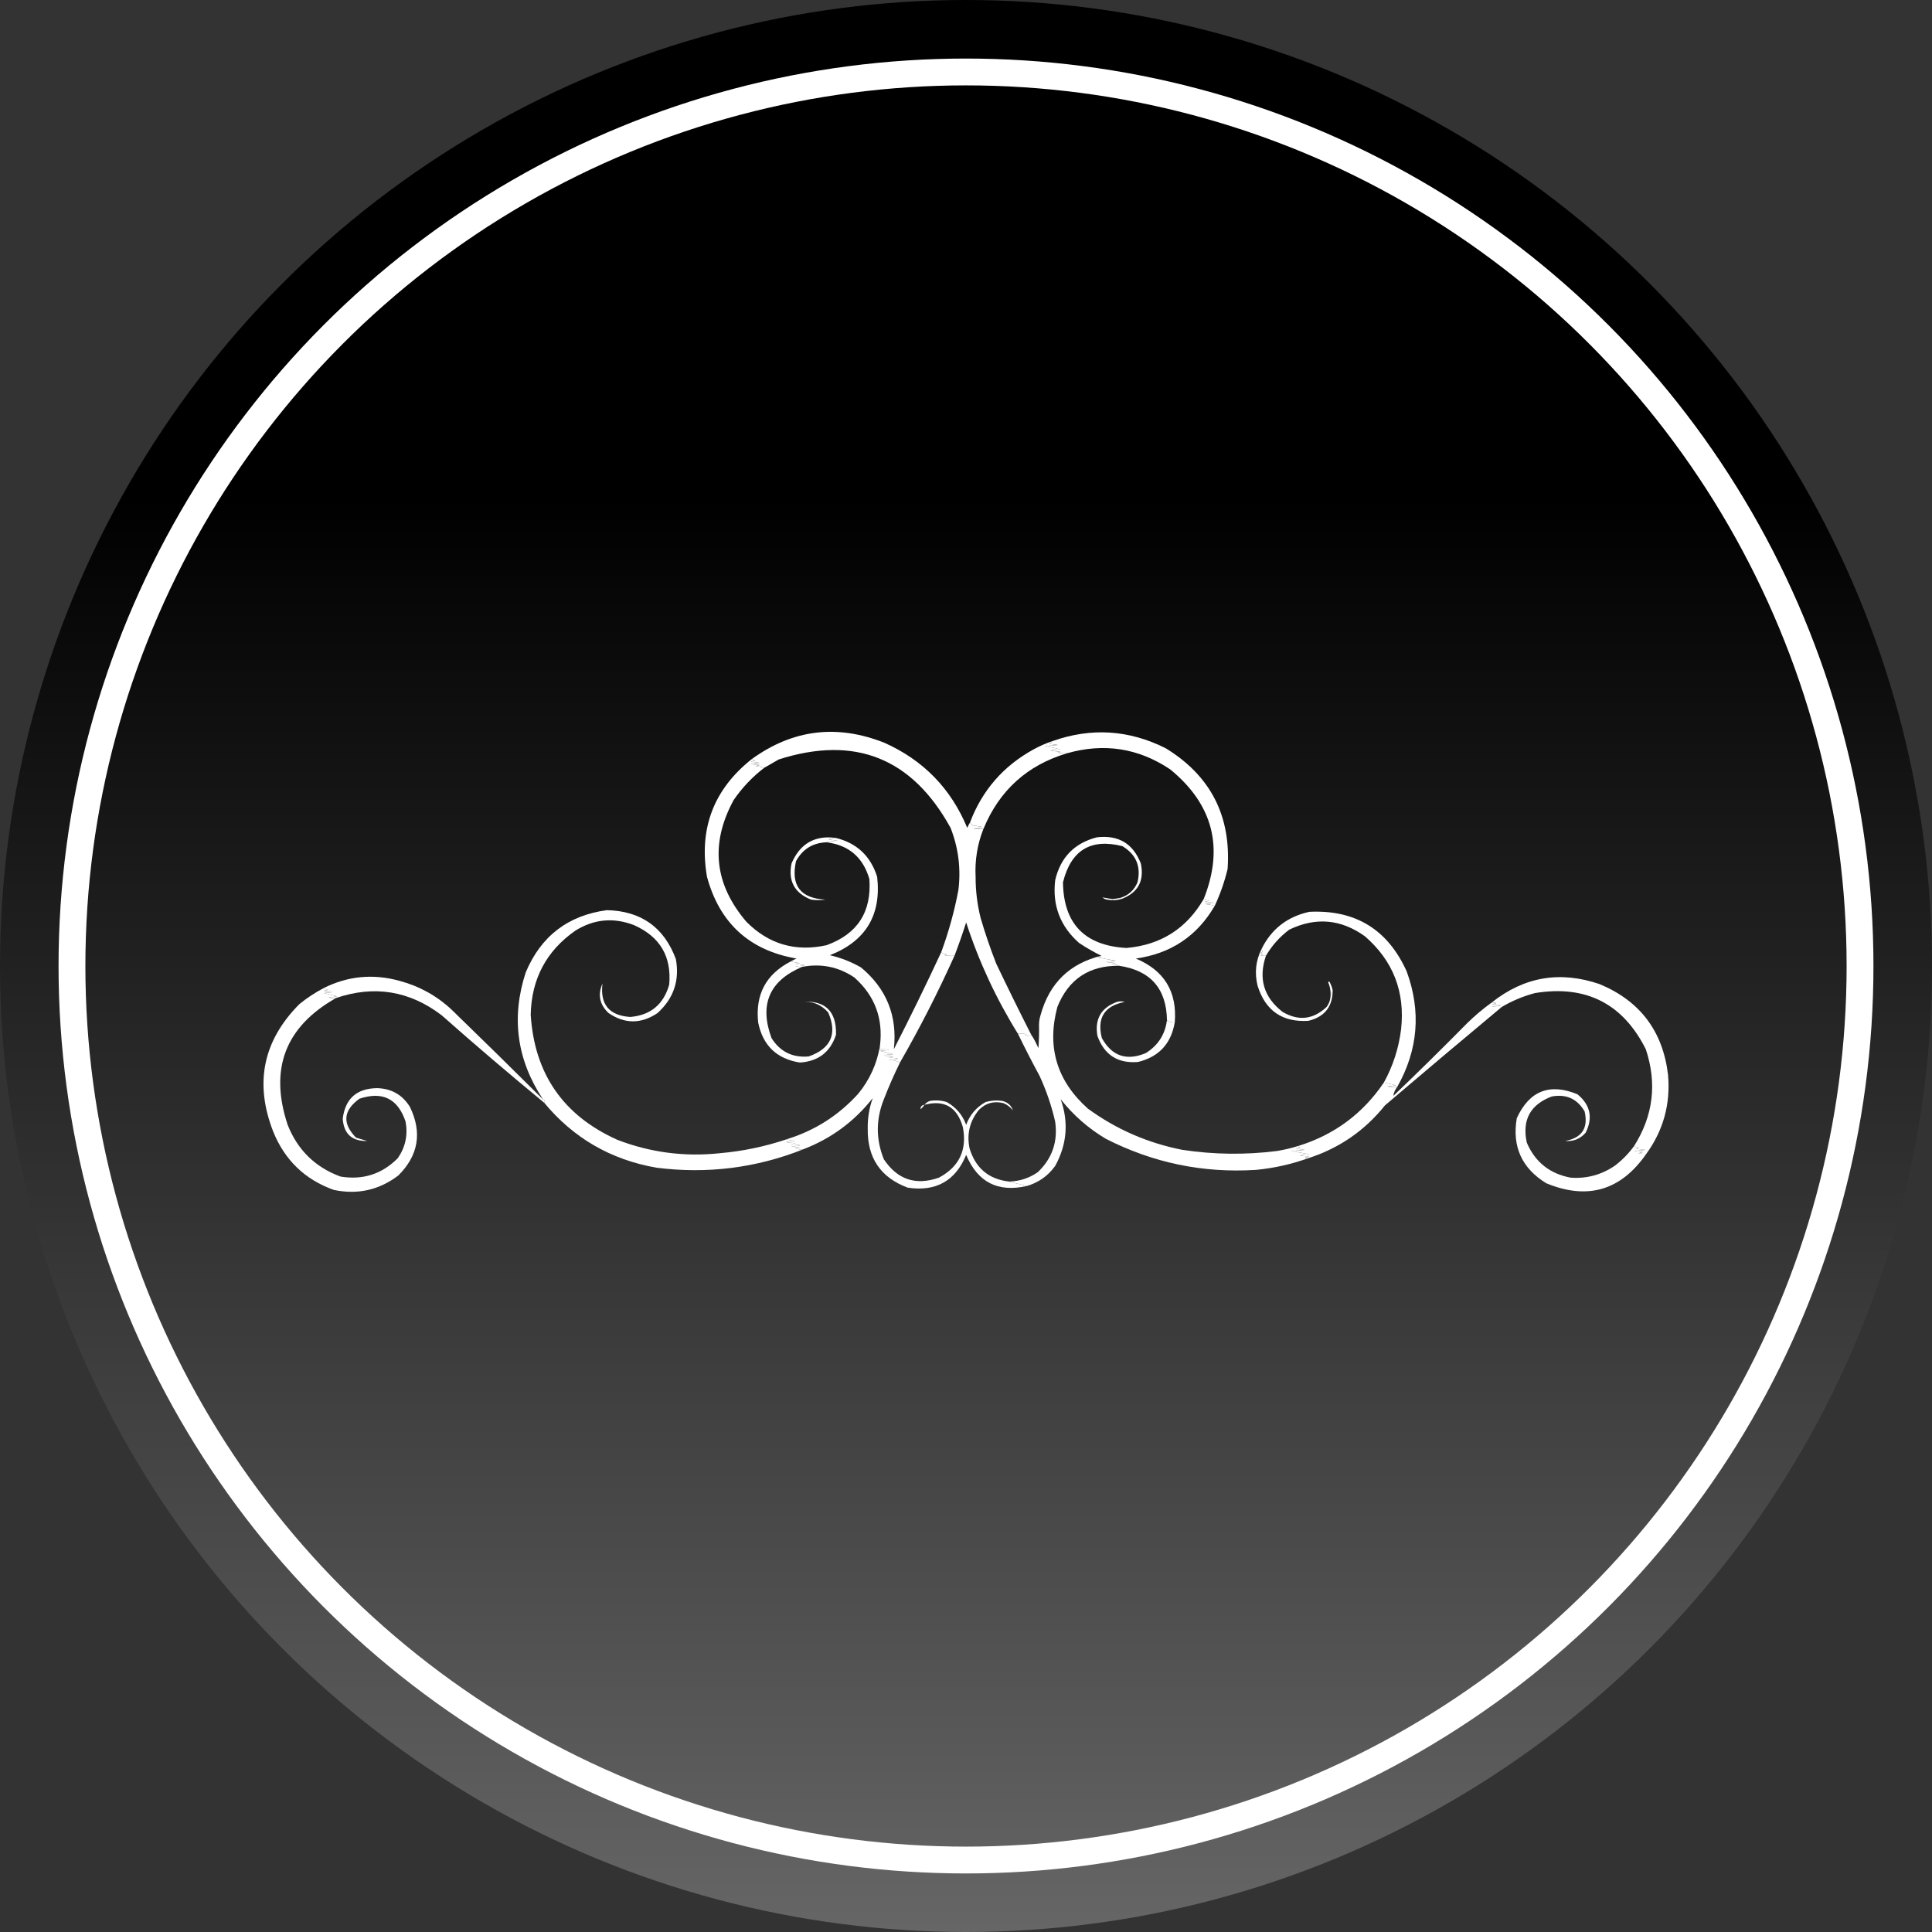 <svg width="72" height="72" viewBox="0 0 72 72" fill="none" xmlns="http://www.w3.org/2000/svg">
<rect x="0" y="0" width="72" height="72" fill="#333333" stroke="none"/>
<circle cx="36" cy="36" r="36" fill="url(#paint0_linear_6_1022)"/>
<circle cx="36" cy="36" r="33.318" stroke="white"/>
<path fill-rule="evenodd" clip-rule="evenodd" d="M39.22 27.618C39.197 27.671 39.155 27.706 39.096 27.721C39.206 27.735 39.317 27.749 39.427 27.763C39.261 27.777 39.096 27.79 38.93 27.804C39.126 27.833 39.32 27.874 39.51 27.929C39.068 27.956 39.068 27.984 39.51 28.012C39.483 28.025 39.455 28.039 39.427 28.053C39.537 28.074 39.648 28.081 39.759 28.074C38.277 28.519 37.24 29.459 36.65 30.892C36.525 30.899 36.4 30.892 36.277 30.872C36.716 30.851 36.716 30.816 36.277 30.768C36.215 30.742 36.173 30.7 36.152 30.644C36.604 29.452 37.392 28.547 38.515 27.929C38.742 27.805 38.977 27.701 39.22 27.618Z" fill="white"/>
<path fill-rule="evenodd" clip-rule="evenodd" d="M36.151 30.645C36.172 30.701 36.213 30.742 36.275 30.769C36.715 30.817 36.715 30.852 36.275 30.873C36.399 30.893 36.523 30.9 36.648 30.893C36.424 31.464 36.327 32.058 36.358 32.676C36.357 33.195 36.419 33.706 36.545 34.21C36.713 34.785 36.907 35.352 37.125 35.909C37.55 36.801 37.985 37.685 38.431 38.562C38.357 38.609 38.274 38.616 38.182 38.583C38.21 38.569 38.237 38.556 38.265 38.542C38.155 38.521 38.045 38.514 37.933 38.521C37.124 37.22 36.481 35.838 36.006 34.376C35.873 34.796 35.727 35.21 35.571 35.619C35.445 35.626 35.321 35.619 35.197 35.599C35.225 35.585 35.253 35.571 35.28 35.557C35.202 35.549 35.133 35.528 35.073 35.495C35.352 34.74 35.566 33.966 35.716 33.173C35.815 32.374 35.718 31.6 35.425 30.852C33.989 28.244 31.854 27.395 29.021 28.303C28.84 28.407 28.66 28.51 28.482 28.613C28.38 28.58 28.269 28.559 28.15 28.551C28.206 28.538 28.261 28.524 28.316 28.51C27.874 28.482 27.874 28.455 28.316 28.427C28.206 28.413 28.095 28.399 27.984 28.386C28.04 28.372 28.095 28.358 28.15 28.344C28.099 28.334 28.058 28.314 28.026 28.282C29.551 27.182 31.195 26.982 32.959 27.681C34.409 28.329 35.438 29.386 36.047 30.852C36.079 30.777 36.113 30.708 36.151 30.645Z" fill="white"/>
<path fill-rule="evenodd" clip-rule="evenodd" d="M45.272 33.754C45.151 33.723 45.027 33.702 44.899 33.691C45.341 33.664 45.341 33.636 44.899 33.609C44.954 33.595 45.01 33.581 45.065 33.567C44.987 33.559 44.918 33.538 44.858 33.505C45.621 31.592 45.207 29.982 43.614 28.675C42.428 27.879 41.143 27.679 39.759 28.074C39.647 28.081 39.537 28.074 39.427 28.054C39.455 28.04 39.482 28.026 39.51 28.012C39.068 27.985 39.068 27.957 39.51 27.929C39.319 27.875 39.126 27.833 38.93 27.805C39.096 27.791 39.261 27.777 39.427 27.764C39.317 27.75 39.206 27.736 39.096 27.722C39.155 27.706 39.197 27.672 39.22 27.619C40.666 27.107 42.076 27.197 43.448 27.888C45.119 28.915 45.886 30.415 45.749 32.386C45.635 32.859 45.476 33.315 45.272 33.754Z" fill="white"/>
<path fill-rule="evenodd" clip-rule="evenodd" d="M31.136 31.224C31.046 31.219 30.963 31.239 30.887 31.286C30.997 31.3 31.108 31.314 31.218 31.328C31.072 31.335 30.934 31.356 30.804 31.39C30.29 31.409 29.91 31.643 29.664 32.095C29.467 33.003 29.833 33.48 30.762 33.525C30.583 33.552 30.403 33.552 30.224 33.525C29.607 33.28 29.366 32.831 29.498 32.178C29.812 31.444 30.358 31.126 31.136 31.224Z" fill="white"/>
<path fill-rule="evenodd" clip-rule="evenodd" d="M28.026 28.281C28.057 28.313 28.099 28.334 28.15 28.343C28.095 28.357 28.039 28.371 27.984 28.385C28.095 28.399 28.205 28.413 28.316 28.426C27.873 28.454 27.873 28.482 28.316 28.509C28.26 28.523 28.205 28.537 28.15 28.551C28.269 28.558 28.379 28.579 28.482 28.613C28.039 28.952 27.659 29.353 27.341 29.815C26.459 31.438 26.618 32.95 27.818 34.354C28.65 35.189 29.645 35.479 30.803 35.225C31.955 34.808 32.487 33.986 32.399 32.758C32.164 31.95 31.632 31.494 30.803 31.39C30.933 31.356 31.071 31.335 31.218 31.328C31.107 31.314 30.996 31.3 30.886 31.287C30.962 31.24 31.045 31.219 31.135 31.224C31.924 31.412 32.442 31.896 32.689 32.675C32.851 34.1 32.264 35.074 30.927 35.598C31.337 35.693 31.724 35.845 32.088 36.054C33.041 36.848 33.449 37.864 33.311 39.101C33.923 37.905 34.51 36.703 35.073 35.494C35.133 35.528 35.202 35.548 35.28 35.556C35.252 35.57 35.225 35.584 35.197 35.598C35.321 35.618 35.445 35.626 35.57 35.619C34.958 36.981 34.281 38.308 33.539 39.598C33.459 39.55 33.321 39.516 33.124 39.495C33.567 39.467 33.567 39.439 33.124 39.412C33.18 39.398 33.235 39.384 33.29 39.37C32.848 39.343 32.848 39.315 33.29 39.287C33.124 39.246 32.959 39.204 32.793 39.163C33.234 39.129 33.234 39.108 32.793 39.101C32.793 39.059 32.793 39.018 32.793 38.976C32.92 37.956 32.602 37.106 31.839 36.427C31.247 36.029 30.598 35.898 29.891 36.033C29.807 36.04 29.724 36.033 29.642 36.012C30.084 35.985 30.084 35.957 29.642 35.929C29.698 35.916 29.753 35.902 29.808 35.888C29.689 35.88 29.579 35.86 29.476 35.826C29.539 35.788 29.608 35.754 29.684 35.722C27.928 35.418 26.816 34.402 26.347 32.675C26.039 30.874 26.598 29.409 28.026 28.281Z" fill="white"/>
<path fill-rule="evenodd" clip-rule="evenodd" d="M41.79 33.504C41.762 33.504 41.748 33.49 41.748 33.463C42.053 33.369 42.267 33.176 42.391 32.883C42.53 32.297 42.344 31.848 41.831 31.535C40.651 31.234 39.912 31.683 39.614 32.883C39.636 34.425 40.424 35.24 41.977 35.328C43.255 35.218 44.215 34.61 44.858 33.504C44.918 33.538 44.987 33.558 45.065 33.566C45.01 33.58 44.954 33.594 44.899 33.608C45.341 33.636 45.341 33.663 44.899 33.691C45.027 33.702 45.151 33.722 45.272 33.753C44.616 34.883 43.635 35.54 42.329 35.722C43.39 36.166 43.874 36.961 43.78 38.106C43.673 38.107 43.576 38.079 43.49 38.023C43.471 36.843 42.876 36.166 41.707 35.992C41.619 35.958 41.522 35.937 41.417 35.929C41.472 35.916 41.528 35.902 41.583 35.888C41.141 35.86 41.141 35.833 41.583 35.805C41.362 35.764 41.141 35.722 40.919 35.681C40.971 35.671 41.012 35.65 41.044 35.618C40.778 35.49 40.501 35.331 40.215 35.142C39.509 34.518 39.212 33.737 39.324 32.8C39.522 31.952 40.04 31.42 40.878 31.204C41.679 31.11 42.224 31.434 42.515 32.178C42.652 32.83 42.41 33.272 41.79 33.504Z" fill="white"/>
<path fill-rule="evenodd" clip-rule="evenodd" d="M41.747 33.464C41.747 33.491 41.761 33.505 41.789 33.505C41.617 33.553 41.437 33.559 41.25 33.526C41.186 33.514 41.13 33.486 41.084 33.443C41.204 33.466 41.328 33.487 41.457 33.505C41.555 33.495 41.652 33.481 41.747 33.464Z" fill="white"/>
<path fill-rule="evenodd" clip-rule="evenodd" d="M52.069 40.51C51.944 40.517 51.82 40.51 51.697 40.49C51.807 40.476 51.917 40.462 52.028 40.448C51.876 40.409 51.724 40.374 51.572 40.345C51.914 39.723 52.128 39.06 52.215 38.355C52.367 36.96 51.918 35.806 50.867 34.893C49.974 34.252 49.034 34.169 48.048 34.645C47.692 34.911 47.402 35.236 47.178 35.619C47.108 35.625 47.038 35.619 46.971 35.598C47.081 35.57 47.081 35.543 46.971 35.515C46.998 35.501 47.026 35.487 47.054 35.474C47.038 35.434 47.024 35.4 47.012 35.37C47.379 34.624 47.974 34.161 48.795 33.981C50.507 33.897 51.715 34.636 52.422 36.199C52.968 37.691 52.85 39.128 52.069 40.51Z" fill="white"/>
<path fill-rule="evenodd" clip-rule="evenodd" d="M47.013 35.37C47.024 35.4 47.038 35.434 47.054 35.474C47.026 35.487 46.999 35.501 46.971 35.515C47.082 35.543 47.082 35.57 46.971 35.598C47.039 35.618 47.108 35.625 47.178 35.619C46.889 36.468 47.096 37.166 47.8 37.712C48.394 38.059 48.94 37.997 49.438 37.526C49.523 37.416 49.571 37.291 49.583 37.152C49.61 37.069 49.638 36.987 49.666 36.904C49.663 37.521 49.359 37.901 48.754 38.044C47.788 38.101 47.159 37.666 46.867 36.738C46.749 36.258 46.798 35.802 47.013 35.37Z" fill="white"/>
<path fill-rule="evenodd" clip-rule="evenodd" d="M29.477 35.826C29.58 35.86 29.69 35.88 29.809 35.888C29.754 35.902 29.699 35.916 29.643 35.93C30.085 35.957 30.085 35.985 29.643 36.013C29.725 36.033 29.808 36.04 29.892 36.033C28.671 36.55 28.291 37.435 28.752 38.686C29.074 39.196 29.537 39.424 30.141 39.37C30.969 39.075 31.211 38.529 30.866 37.733C30.599 37.429 30.26 37.297 29.851 37.339C30.741 37.262 31.176 37.669 31.156 38.562C30.944 39.209 30.495 39.554 29.809 39.598C28.948 39.462 28.429 38.965 28.255 38.106C28.142 37.059 28.55 36.3 29.477 35.826Z" fill="white"/>
<path fill-rule="evenodd" clip-rule="evenodd" d="M20.232 40.967C20.314 40.992 20.328 41.033 20.273 41.091C18.985 40.03 17.713 38.946 16.46 37.837C15.262 36.923 13.949 36.709 12.521 37.194C12.424 37.201 12.327 37.194 12.231 37.173C12.342 37.16 12.452 37.146 12.563 37.132C12.397 37.091 12.231 37.049 12.065 37.008C12.508 36.98 12.508 36.952 12.065 36.925C12.121 36.911 12.176 36.897 12.231 36.883C12.167 36.875 12.111 36.854 12.065 36.821C12.967 36.372 13.907 36.282 14.884 36.552C15.627 36.75 16.276 37.109 16.833 37.63C17.973 38.735 19.106 39.848 20.232 40.967Z" fill="white"/>
<path fill-rule="evenodd" clip-rule="evenodd" d="M61.355 42.998C61.257 43.005 61.16 42.998 61.065 42.977C61.12 42.964 61.175 42.95 61.23 42.936C61.12 42.922 61.01 42.908 60.899 42.894C61.037 42.881 61.175 42.867 61.313 42.853C61.203 42.839 61.093 42.825 60.982 42.812C61.01 42.798 61.037 42.784 61.065 42.77C61 42.761 60.945 42.741 60.899 42.708C61.613 41.577 61.758 40.375 61.334 39.101C60.478 37.399 59.104 36.701 57.209 37.008C56.769 37.124 56.355 37.297 55.966 37.526C55.841 37.533 55.716 37.526 55.593 37.505C56.035 37.478 56.035 37.45 55.593 37.422C55.812 37.389 55.812 37.368 55.593 37.36C56.802 36.399 58.142 36.171 59.614 36.676C61.12 37.303 61.97 38.43 62.163 40.055C62.259 41.143 61.989 42.124 61.355 42.998Z" fill="white"/>
<path fill-rule="evenodd" clip-rule="evenodd" d="M49.665 36.904C49.637 36.987 49.61 37.07 49.582 37.153C49.601 36.965 49.573 36.785 49.499 36.614C49.514 36.564 49.534 36.564 49.561 36.614C49.608 36.707 49.643 36.803 49.665 36.904Z" fill="white"/>
<path fill-rule="evenodd" clip-rule="evenodd" d="M43.488 38.023C43.575 38.079 43.671 38.107 43.778 38.106C43.644 38.896 43.188 39.386 42.41 39.577C41.656 39.638 41.151 39.313 40.897 38.603C40.792 37.978 41.033 37.556 41.623 37.339C41.719 37.311 41.816 37.311 41.913 37.339C41.157 37.487 40.873 37.936 41.063 38.686C41.438 39.359 41.984 39.546 42.7 39.246C43.157 38.96 43.42 38.552 43.488 38.023Z" fill="white"/>
<path fill-rule="evenodd" clip-rule="evenodd" d="M29.312 42.459C29.415 42.493 29.525 42.514 29.644 42.521C29.202 42.549 29.202 42.576 29.644 42.604C29.589 42.618 29.534 42.632 29.478 42.645C29.921 42.673 29.921 42.701 29.478 42.728C29.589 42.742 29.699 42.756 29.81 42.77C29.755 42.784 29.699 42.797 29.644 42.811C29.74 42.832 29.837 42.839 29.934 42.832C28.174 43.529 26.35 43.757 24.462 43.516C22.763 43.219 21.367 42.411 20.276 41.091C20.33 41.033 20.316 40.992 20.234 40.967C19.259 39.495 19.045 37.92 19.591 36.241C20.159 34.887 21.168 34.113 22.618 33.919C23.89 33.949 24.747 34.557 25.188 35.743C25.332 36.54 25.104 37.21 24.504 37.754C23.892 38.165 23.285 38.165 22.68 37.754C22.346 37.44 22.27 37.073 22.452 36.655C22.358 37.432 22.703 37.847 23.488 37.899C24.244 37.835 24.727 37.434 24.939 36.697C25.033 35.649 24.598 34.91 23.633 34.479C22.866 34.181 22.134 34.25 21.436 34.686C20.358 35.442 19.806 36.486 19.778 37.816C19.917 40.022 20.995 41.577 23.012 42.48C24.24 42.951 25.512 43.117 26.825 42.977C27.676 42.903 28.506 42.73 29.312 42.459Z" fill="white"/>
<path fill-rule="evenodd" clip-rule="evenodd" d="M41.042 35.618C41.011 35.65 40.969 35.671 40.918 35.681C41.139 35.722 41.36 35.764 41.581 35.805C41.139 35.833 41.139 35.86 41.581 35.888C41.526 35.902 41.471 35.916 41.415 35.929C41.52 35.937 41.617 35.958 41.706 35.992C40.588 35.98 39.821 36.491 39.405 37.525C39.005 39.02 39.385 40.284 40.545 41.318C41.602 42.088 42.776 42.6 44.068 42.852C45.24 43.029 46.415 43.043 47.592 42.894C47.86 42.849 48.123 42.787 48.38 42.707C48.397 42.737 48.425 42.758 48.462 42.769C48.407 42.783 48.352 42.797 48.297 42.811C48.407 42.825 48.518 42.838 48.628 42.852C48.462 42.866 48.297 42.88 48.131 42.894C48.352 42.935 48.573 42.977 48.794 43.018C48.352 43.046 48.352 43.073 48.794 43.101C48.739 43.115 48.684 43.129 48.628 43.142C48.668 43.162 48.709 43.169 48.753 43.163C48.127 43.389 47.477 43.534 46.804 43.598C44.831 43.723 42.966 43.336 41.208 42.438C40.558 42.05 39.999 41.56 39.529 40.966C39.832 41.823 39.763 42.652 39.322 43.453C39.055 43.823 38.703 44.072 38.265 44.199C38.044 44.144 37.823 44.089 37.602 44.034C37.996 44.023 38.355 43.906 38.679 43.681C39.216 43.166 39.43 42.538 39.322 41.795C39.188 41.209 38.994 40.642 38.742 40.095C38.46 39.575 38.191 39.05 37.933 38.52C38.045 38.513 38.155 38.52 38.265 38.541C38.237 38.555 38.21 38.569 38.182 38.582C38.274 38.615 38.356 38.608 38.431 38.562C38.51 38.678 38.579 38.802 38.638 38.935C38.658 38.975 38.679 39.017 38.7 39.059C38.721 38.769 38.728 38.479 38.721 38.189C38.723 38.061 38.743 37.937 38.783 37.816C39.11 36.639 39.863 35.907 41.042 35.618Z" fill="white"/>
<path fill-rule="evenodd" clip-rule="evenodd" d="M32.794 38.976C32.794 39.017 32.794 39.059 32.794 39.1C33.235 39.108 33.235 39.128 32.794 39.163C32.959 39.204 33.125 39.245 33.291 39.287C32.849 39.315 32.849 39.342 33.291 39.37C33.236 39.384 33.181 39.398 33.125 39.411C33.568 39.439 33.568 39.467 33.125 39.494C33.322 39.515 33.46 39.55 33.54 39.598C33.32 40.044 33.119 40.5 32.939 40.966C32.639 41.715 32.639 42.461 32.939 43.204C33.444 43.962 34.128 44.19 34.991 43.888C35.751 43.48 36.048 42.851 35.882 42.002C35.667 41.253 35.191 40.977 34.452 41.173C34.504 41.105 34.573 41.057 34.659 41.028C34.87 40.994 35.077 41.008 35.281 41.069C35.628 41.264 35.87 41.547 36.006 41.919C36.143 41.547 36.385 41.264 36.732 41.069C36.936 41.011 37.143 40.997 37.354 41.028C37.556 41.079 37.687 41.196 37.747 41.38C37.654 41.259 37.536 41.169 37.395 41.111C37.041 41.023 36.737 41.106 36.483 41.36C36.14 41.778 36.023 42.254 36.131 42.79C36.352 43.529 36.842 43.944 37.602 44.033C37.823 44.089 38.044 44.144 38.266 44.199C37.186 44.444 36.433 44.057 36.006 43.039C35.607 44.009 34.881 44.417 33.83 44.261C32.819 43.885 32.322 43.153 32.338 42.064C32.331 41.668 32.394 41.288 32.524 40.924C31.836 41.797 30.973 42.433 29.933 42.831C29.836 42.838 29.739 42.831 29.643 42.811C29.698 42.797 29.754 42.783 29.809 42.769C29.698 42.755 29.588 42.742 29.477 42.728C29.919 42.7 29.919 42.672 29.477 42.645C29.533 42.631 29.588 42.617 29.643 42.603C29.201 42.576 29.201 42.548 29.643 42.52C29.524 42.513 29.414 42.492 29.311 42.458C30.358 42.139 31.249 41.572 31.985 40.759C32.414 40.233 32.683 39.639 32.794 38.976Z" fill="white"/>
<path fill-rule="evenodd" clip-rule="evenodd" d="M55.594 37.359C55.813 37.367 55.813 37.388 55.594 37.422C56.036 37.449 56.036 37.477 55.594 37.505C55.717 37.525 55.842 37.532 55.967 37.525C54.512 38.738 53.061 39.961 51.614 41.194C50.857 42.138 49.903 42.794 48.754 43.163C48.71 43.169 48.669 43.162 48.629 43.142C48.684 43.128 48.74 43.115 48.795 43.101C48.353 43.073 48.353 43.045 48.795 43.018C48.574 42.976 48.353 42.935 48.132 42.894C48.298 42.88 48.464 42.866 48.629 42.852C48.519 42.838 48.408 42.824 48.298 42.811C48.353 42.797 48.408 42.783 48.464 42.769C48.425 42.758 48.398 42.737 48.381 42.707C49.723 42.292 50.787 41.504 51.572 40.344C51.725 40.374 51.876 40.408 52.029 40.448C51.918 40.462 51.808 40.475 51.697 40.489C51.82 40.51 51.945 40.517 52.07 40.51C51.989 40.61 51.941 40.72 51.925 40.842C52.856 39.952 53.775 39.046 54.682 38.126C54.969 37.845 55.273 37.59 55.594 37.359Z" fill="white"/>
<path fill-rule="evenodd" clip-rule="evenodd" d="M60.899 42.707C60.945 42.74 61.001 42.76 61.065 42.769C61.037 42.783 61.01 42.797 60.982 42.811C61.093 42.824 61.203 42.838 61.314 42.852C61.176 42.866 61.037 42.88 60.899 42.894C61.01 42.907 61.12 42.921 61.231 42.935C61.176 42.949 61.12 42.963 61.065 42.976C61.161 42.997 61.258 43.004 61.355 42.997C60.407 44.366 59.164 44.732 57.624 44.096C56.712 43.535 56.346 42.727 56.526 41.671C56.996 40.651 57.748 40.355 58.785 40.779C59.267 41.173 59.37 41.65 59.096 42.209C58.892 42.443 58.636 42.547 58.329 42.52C58.954 42.407 59.196 42.04 59.055 41.422C58.783 40.952 58.376 40.765 57.832 40.862C57.028 41.164 56.717 41.738 56.899 42.583C57.211 43.309 57.757 43.744 58.536 43.888C59.142 43.931 59.695 43.779 60.195 43.432C60.467 43.222 60.702 42.98 60.899 42.707Z" fill="white"/>
<path fill-rule="evenodd" clip-rule="evenodd" d="M12.067 36.821C12.113 36.854 12.168 36.875 12.233 36.883C12.178 36.897 12.122 36.911 12.067 36.925C12.509 36.952 12.509 36.98 12.067 37.008C12.233 37.049 12.399 37.09 12.565 37.132C12.454 37.146 12.344 37.16 12.233 37.173C12.329 37.194 12.425 37.201 12.523 37.194C10.63 38.263 10.029 39.838 10.72 41.92C11.091 42.858 11.747 43.5 12.689 43.847C13.523 43.984 14.235 43.756 14.824 43.163C15.11 42.75 15.207 42.294 15.114 41.796C14.826 40.943 14.253 40.66 13.394 40.946C12.79 41.385 12.748 41.868 13.269 42.397C13.407 42.438 13.546 42.48 13.684 42.521C13.117 42.534 12.813 42.258 12.772 41.692C12.866 40.941 13.295 40.561 14.057 40.552C14.593 40.568 15.001 40.803 15.28 41.257C15.738 42.211 15.593 43.06 14.845 43.806C14.129 44.35 13.328 44.53 12.44 44.345C11.363 43.959 10.61 43.233 10.181 42.169C9.477 40.368 9.801 38.786 11.155 37.422C11.439 37.191 11.743 36.99 12.067 36.821Z" fill="white"/>
<path fill-rule="evenodd" clip-rule="evenodd" d="M34.452 41.173C34.413 41.234 34.364 41.289 34.307 41.339C34.3 41.242 34.349 41.187 34.452 41.173Z" fill="white"/>
<defs>
<linearGradient id="paint0_linear_6_1022" x1="36" y1="18.546" x2="36" y2="72" gradientUnits="userSpaceOnUse">
<stop/>
<stop offset="1" stop-color="#666666"/>
</linearGradient>
</defs>
</svg>
